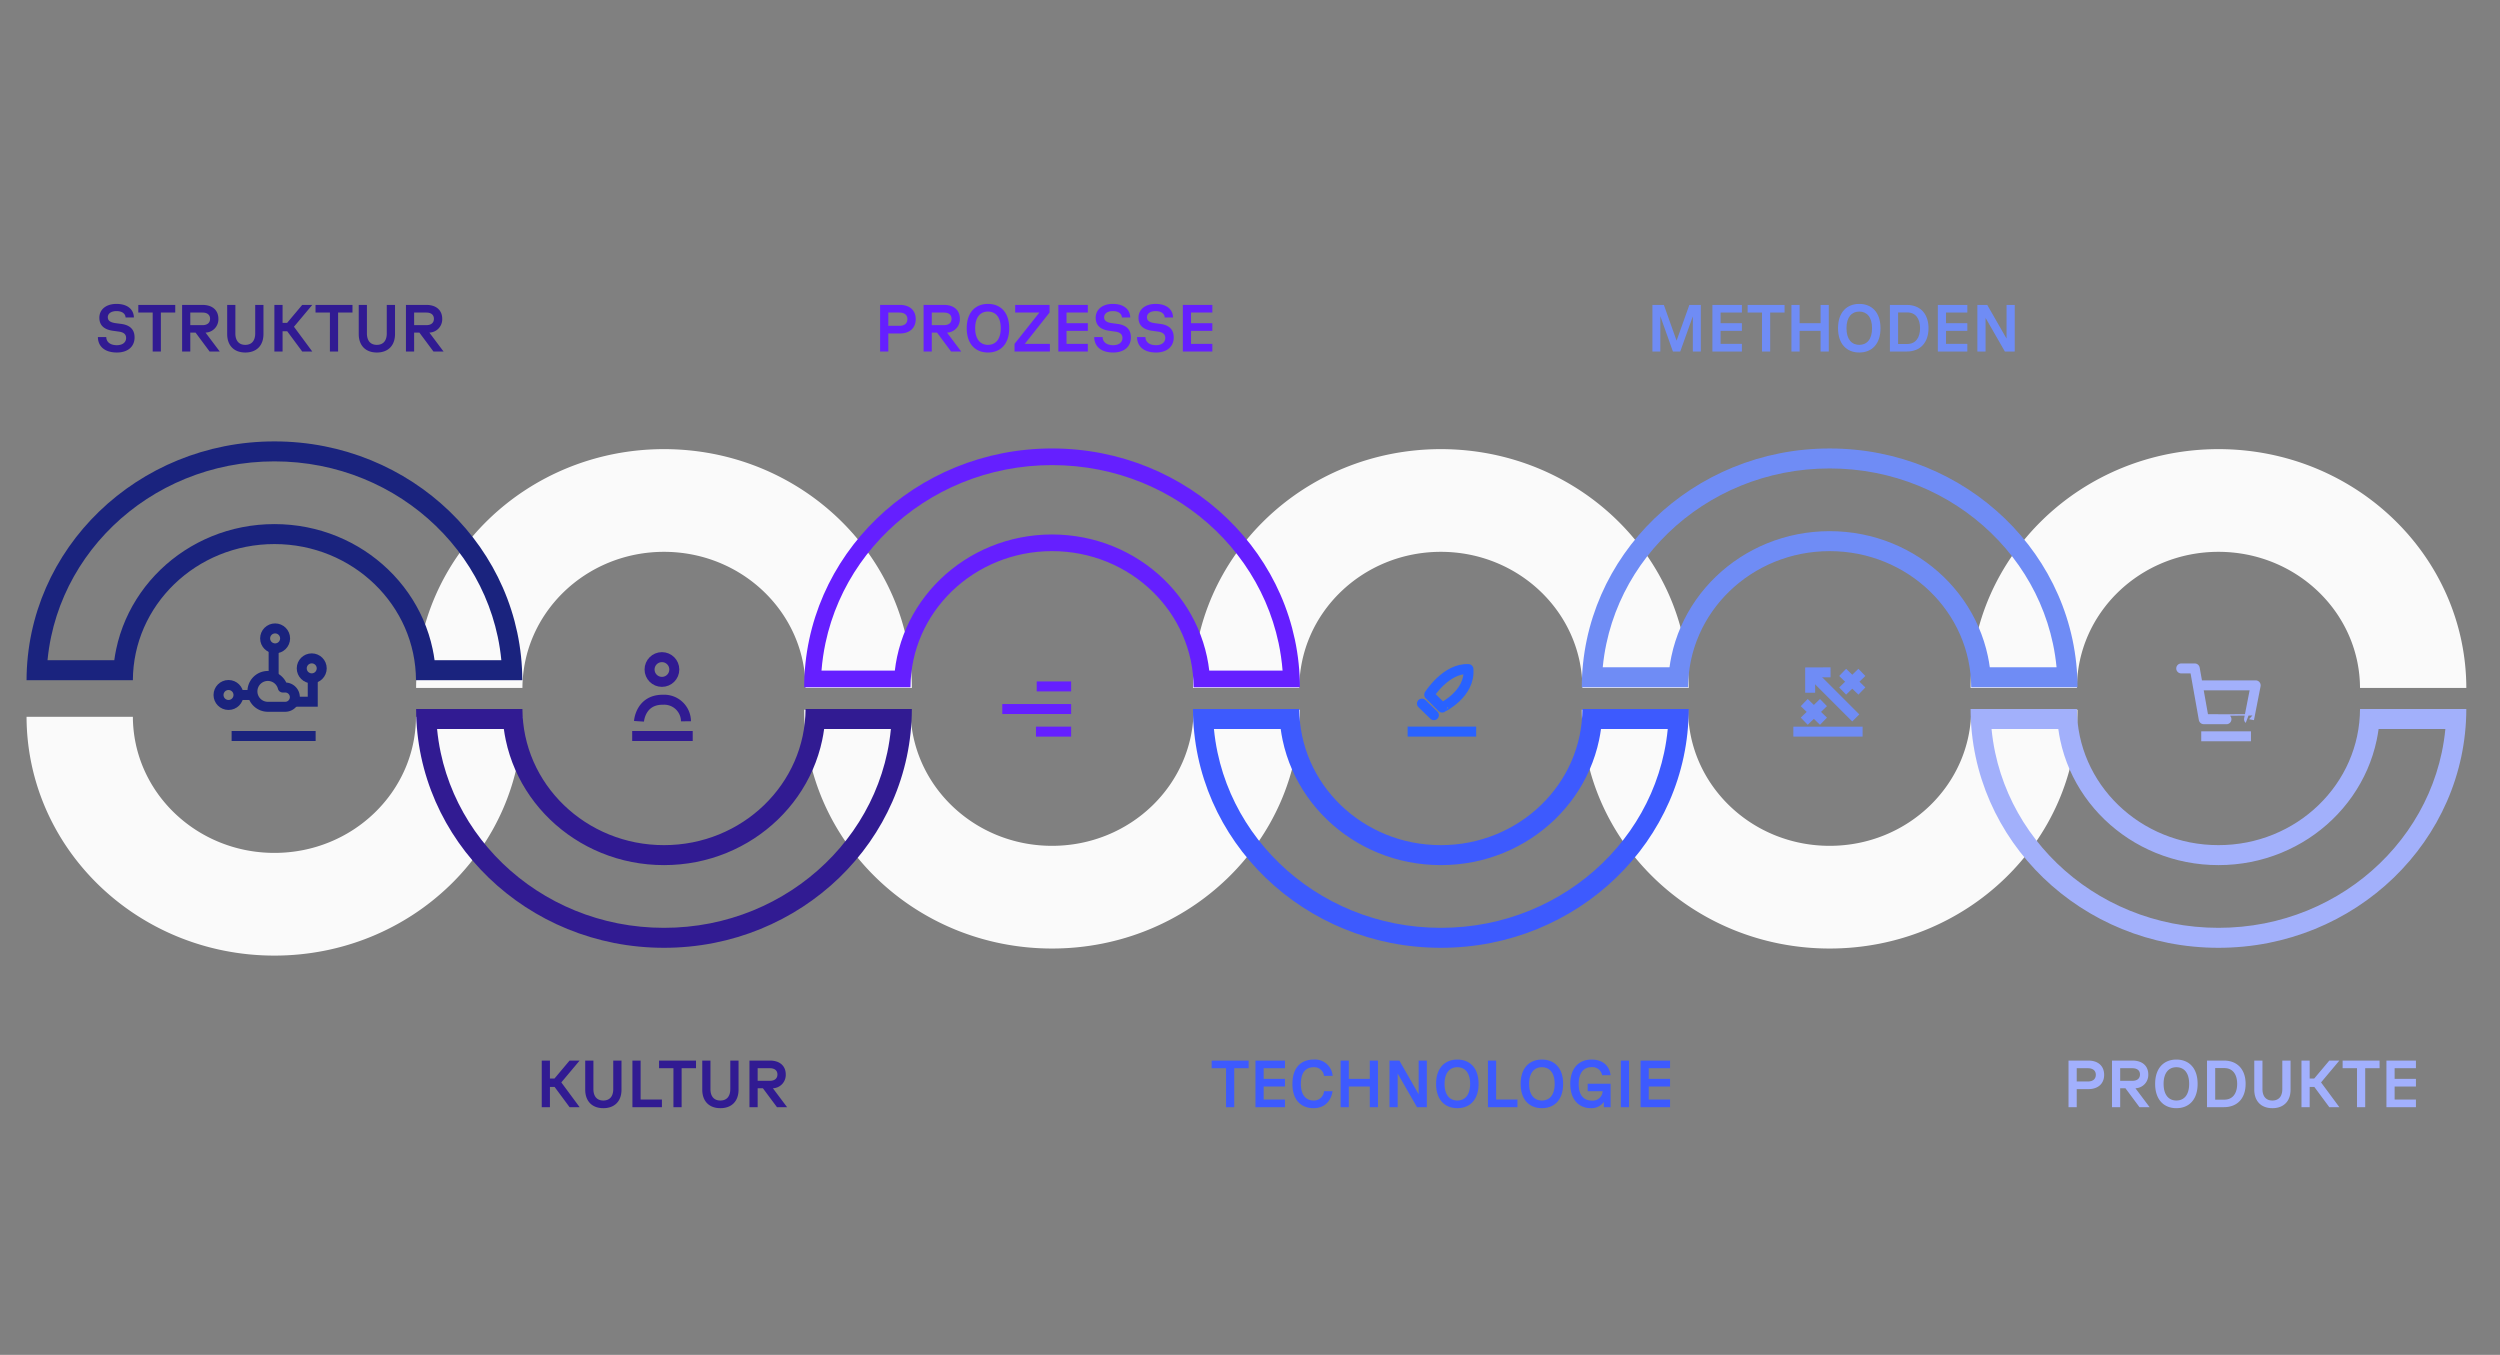 <svg xmlns="http://www.w3.org/2000/svg" xmlns:xlink="http://www.w3.org/1999/xlink" width="751" height="407" viewBox="0 0 751 407">
  <rect x="0" y="0" width="751" height="407" fill="#808080" stroke="none"/>
  <defs>
    <style>
      .cls-1 {
        clip-path: url(#clip-Agile_Transformation);
      }

      .cls-2 {
        fill: #fafafa;
      }

      .cls-10, .cls-11, .cls-12, .cls-13, .cls-14, .cls-15, .cls-16, .cls-17, .cls-18, .cls-19, .cls-27, .cls-3, .cls-9 {
        fill: none;
      }

      .cls-4 {
        fill: #311b92;
      }

      .cls-5 {
        fill: #651fff;
      }

      .cls-6 {
        fill: #6f8cf5;
      }

      .cls-7 {
        fill: #a2b0fd;
      }

      .cls-8 {
        fill: #3d5afe;
      }

      .cls-9 {
        stroke: #311b92;
      }

      .cls-10, .cls-11, .cls-12, .cls-13, .cls-14, .cls-15, .cls-16, .cls-17, .cls-18, .cls-19, .cls-9 {
        stroke-width: 3px;
      }

      .cls-10, .cls-11 {
        stroke: #1a237e;
      }

      .cls-11, .cls-13, .cls-17 {
        stroke-linecap: round;
      }

      .cls-11, .cls-13, .cls-16 {
        stroke-linejoin: round;
      }

      .cls-12, .cls-13 {
        stroke: #a2b0fb;
      }

      .cls-14 {
        stroke: #651fff;
      }

      .cls-15, .cls-16, .cls-17 {
        stroke: #2962ff;
      }

      .cls-16 {
        stroke-miterlimit: 10;
      }

      .cls-18, .cls-19 {
        stroke: #6f8cf5;
      }

      .cls-19 {
        stroke-linecap: square;
      }

      .cls-20, .cls-21, .cls-22, .cls-23, .cls-24, .cls-25, .cls-26 {
        stroke: none;
      }

      .cls-21 {
        fill: #1a237e;
      }

      .cls-22 {
        fill: #651fff;
      }

      .cls-23 {
        fill: #6f8cf5;
      }

      .cls-24 {
        fill: #311b92;
      }

      .cls-25 {
        fill: #3d5afe;
      }

      .cls-26 {
        fill: #a2b0fb;
      }
    </style>
    <clipPath id="clip-Agile_Transformation">
      <rect width="751" height="407"/>
    </clipPath>
  </defs>
  <g id="Agile_Transformation" data-name="Agile Transformation" class="cls-1">
    <g id="Gruppe_901" data-name="Gruppe 901" transform="translate(7.977 134.923)">
      <path id="Vereinigungsmenge_29" data-name="Vereinigungsmenge 29" class="cls-2" d="M148.921,0H116.984a40.008,40.008,0,0,1-.864,8.1,39.841,39.841,0,0,1-2.478,7.708,40.619,40.619,0,0,1-3.921,6.975,41.724,41.724,0,0,1-5.192,6.078,42.559,42.559,0,0,1-6.294,5.014,43,43,0,0,1-7.223,3.786,43.415,43.415,0,0,1-7.982,2.393,44.3,44.3,0,0,1-8.57.834,44.305,44.305,0,0,1-8.57-.834,43.415,43.415,0,0,1-7.982-2.393,43.016,43.016,0,0,1-7.223-3.786,42.543,42.543,0,0,1-6.293-5.014A41.747,41.747,0,0,1,39.2,22.787a40.641,40.641,0,0,1-3.92-6.975A39.841,39.841,0,0,1,32.8,8.1,40.01,40.01,0,0,1,31.938,0H0A70.048,70.048,0,0,0,1.513,14.319a69.763,69.763,0,0,0,4.339,13.5,71.163,71.163,0,0,0,6.865,12.215,73.044,73.044,0,0,0,9.092,10.642,74.494,74.494,0,0,0,11.02,8.781,75.34,75.34,0,0,0,12.648,6.63,76.023,76.023,0,0,0,13.977,4.19,77.587,77.587,0,0,0,15.007,1.461,77.584,77.584,0,0,0,15.006-1.461,76.024,76.024,0,0,0,13.977-4.19,75.341,75.341,0,0,0,12.648-6.63,74.507,74.507,0,0,0,11.02-8.781,73.031,73.031,0,0,0,9.092-10.642,71.187,71.187,0,0,0,6.865-12.215,69.761,69.761,0,0,0,4.339-13.5A70.047,70.047,0,0,0,148.921,0Z" transform="translate(0 80.4)"/>
      <path id="Vereinigungsmenge_30" data-name="Vereinigungsmenge 30" class="cls-2" d="M148.921,0H116.984a40.008,40.008,0,0,1-.864,8.1,39.841,39.841,0,0,1-2.478,7.708,40.619,40.619,0,0,1-3.921,6.975,41.724,41.724,0,0,1-5.192,6.078,42.559,42.559,0,0,1-6.294,5.014,43,43,0,0,1-7.223,3.786,43.415,43.415,0,0,1-7.982,2.393,44.3,44.3,0,0,1-8.57.834,44.305,44.305,0,0,1-8.57-.834,43.415,43.415,0,0,1-7.982-2.393,43.016,43.016,0,0,1-7.223-3.786,42.543,42.543,0,0,1-6.293-5.014A41.747,41.747,0,0,1,39.2,22.787a40.641,40.641,0,0,1-3.92-6.975A39.841,39.841,0,0,1,32.8,8.1,40.01,40.01,0,0,1,31.938,0H0A70.048,70.048,0,0,0,1.513,14.319a69.763,69.763,0,0,0,4.339,13.5,71.163,71.163,0,0,0,6.865,12.215,73.044,73.044,0,0,0,9.092,10.642,74.494,74.494,0,0,0,11.02,8.781,75.34,75.34,0,0,0,12.648,6.63,76.023,76.023,0,0,0,13.977,4.19,77.587,77.587,0,0,0,15.007,1.461,77.584,77.584,0,0,0,15.006-1.461,76.024,76.024,0,0,0,13.977-4.19,75.341,75.341,0,0,0,12.648-6.63,74.507,74.507,0,0,0,11.02-8.781,73.031,73.031,0,0,0,9.092-10.642,71.187,71.187,0,0,0,6.865-12.215,69.761,69.761,0,0,0,4.339-13.5A70.047,70.047,0,0,0,148.921,0Z" transform="translate(233.596 78.276)"/>
      <path id="Vereinigungsmenge_33" data-name="Vereinigungsmenge 33" class="cls-2" d="M148.921,0H116.984a40.008,40.008,0,0,1-.864,8.1,39.841,39.841,0,0,1-2.478,7.708,40.619,40.619,0,0,1-3.921,6.975,41.724,41.724,0,0,1-5.192,6.078,42.559,42.559,0,0,1-6.294,5.014,43,43,0,0,1-7.223,3.786,43.415,43.415,0,0,1-7.982,2.393,44.3,44.3,0,0,1-8.57.834,44.305,44.305,0,0,1-8.57-.834,43.415,43.415,0,0,1-7.982-2.393,43.016,43.016,0,0,1-7.223-3.786,42.543,42.543,0,0,1-6.293-5.014A41.747,41.747,0,0,1,39.2,22.787a40.641,40.641,0,0,1-3.92-6.975A39.841,39.841,0,0,1,32.8,8.1,40.01,40.01,0,0,1,31.938,0H0A70.048,70.048,0,0,0,1.513,14.319a69.763,69.763,0,0,0,4.339,13.5,71.163,71.163,0,0,0,6.865,12.215,73.044,73.044,0,0,0,9.092,10.642,74.494,74.494,0,0,0,11.02,8.781,75.34,75.34,0,0,0,12.648,6.63,76.023,76.023,0,0,0,13.977,4.19,77.587,77.587,0,0,0,15.007,1.461,77.584,77.584,0,0,0,15.006-1.461,76.024,76.024,0,0,0,13.977-4.19,75.341,75.341,0,0,0,12.648-6.63,74.507,74.507,0,0,0,11.02-8.781,73.031,73.031,0,0,0,9.092-10.642,71.187,71.187,0,0,0,6.865-12.215,69.761,69.761,0,0,0,4.339-13.5A70.047,70.047,0,0,0,148.921,0Z" transform="translate(467.19 78.276)"/>
      <path id="Vereinigungsmenge_31" data-name="Vereinigungsmenge 31" class="cls-2" d="M148.921,0H116.984a40.008,40.008,0,0,1-.864,8.1,39.841,39.841,0,0,1-2.478,7.708,40.619,40.619,0,0,1-3.921,6.975,41.724,41.724,0,0,1-5.192,6.078,42.559,42.559,0,0,1-6.294,5.014,43,43,0,0,1-7.223,3.786,43.415,43.415,0,0,1-7.982,2.393,44.3,44.3,0,0,1-8.57.834,44.305,44.305,0,0,1-8.57-.834,43.415,43.415,0,0,1-7.982-2.393,43.016,43.016,0,0,1-7.223-3.786,42.543,42.543,0,0,1-6.293-5.014A41.747,41.747,0,0,1,39.2,22.787a40.641,40.641,0,0,1-3.92-6.975A39.841,39.841,0,0,1,32.8,8.1,40.01,40.01,0,0,1,31.938,0H0A70.048,70.048,0,0,0,1.513,14.319a69.763,69.763,0,0,0,4.339,13.5,71.163,71.163,0,0,0,6.865,12.215,73.043,73.043,0,0,0,9.092,10.642,74.494,74.494,0,0,0,11.02,8.781,75.34,75.34,0,0,0,12.648,6.63,76.022,76.022,0,0,0,13.977,4.19,77.587,77.587,0,0,0,15.007,1.461,77.584,77.584,0,0,0,15.006-1.461,76.024,76.024,0,0,0,13.977-4.19,75.341,75.341,0,0,0,12.648-6.63,74.508,74.508,0,0,0,11.02-8.781,73.031,73.031,0,0,0,9.092-10.642,71.187,71.187,0,0,0,6.865-12.215,69.761,69.761,0,0,0,4.339-13.5A70.047,70.047,0,0,0,148.921,0Z" transform="translate(265.945 71.735) rotate(180)"/>
      <path id="Vereinigungsmenge_32" data-name="Vereinigungsmenge 32" class="cls-2" d="M148.921,0H116.984a40.008,40.008,0,0,1-.864,8.1,39.841,39.841,0,0,1-2.478,7.708,40.619,40.619,0,0,1-3.921,6.975,41.724,41.724,0,0,1-5.192,6.078,42.559,42.559,0,0,1-6.294,5.014,43,43,0,0,1-7.223,3.786,43.415,43.415,0,0,1-7.982,2.393,44.3,44.3,0,0,1-8.57.834,44.305,44.305,0,0,1-8.57-.834,43.415,43.415,0,0,1-7.982-2.393,43.016,43.016,0,0,1-7.223-3.786,42.543,42.543,0,0,1-6.293-5.014A41.747,41.747,0,0,1,39.2,22.787a40.641,40.641,0,0,1-3.92-6.975A39.841,39.841,0,0,1,32.8,8.1,40.01,40.01,0,0,1,31.938,0H0A70.048,70.048,0,0,0,1.513,14.319a69.763,69.763,0,0,0,4.339,13.5,71.163,71.163,0,0,0,6.865,12.215,73.043,73.043,0,0,0,9.092,10.642,74.494,74.494,0,0,0,11.02,8.781,75.34,75.34,0,0,0,12.648,6.63,76.022,76.022,0,0,0,13.977,4.19,77.587,77.587,0,0,0,15.007,1.461,77.584,77.584,0,0,0,15.006-1.461,76.024,76.024,0,0,0,13.977-4.19,75.341,75.341,0,0,0,12.648-6.63,74.508,74.508,0,0,0,11.02-8.781,73.031,73.031,0,0,0,9.092-10.642,71.187,71.187,0,0,0,6.865-12.215,69.761,69.761,0,0,0,4.339-13.5A70.047,70.047,0,0,0,148.921,0Z" transform="translate(499.314 71.735) rotate(180)"/>
      <path id="Vereinigungsmenge_34" data-name="Vereinigungsmenge 34" class="cls-2" d="M148.921,0H116.984a40.008,40.008,0,0,1-.864,8.1,39.841,39.841,0,0,1-2.478,7.708,40.619,40.619,0,0,1-3.921,6.975,41.724,41.724,0,0,1-5.192,6.078,42.559,42.559,0,0,1-6.294,5.014,43,43,0,0,1-7.223,3.786,43.415,43.415,0,0,1-7.982,2.393,44.3,44.3,0,0,1-8.57.834,44.305,44.305,0,0,1-8.57-.834,43.415,43.415,0,0,1-7.982-2.393,43.016,43.016,0,0,1-7.223-3.786,42.543,42.543,0,0,1-6.293-5.014A41.747,41.747,0,0,1,39.2,22.787a40.641,40.641,0,0,1-3.92-6.975A39.841,39.841,0,0,1,32.8,8.1,40.01,40.01,0,0,1,31.938,0H0A70.048,70.048,0,0,0,1.513,14.319a69.763,69.763,0,0,0,4.339,13.5,71.163,71.163,0,0,0,6.865,12.215,73.043,73.043,0,0,0,9.092,10.642,74.494,74.494,0,0,0,11.02,8.781,75.34,75.34,0,0,0,12.648,6.63,76.022,76.022,0,0,0,13.977,4.19,77.587,77.587,0,0,0,15.007,1.461,77.584,77.584,0,0,0,15.006-1.461,76.024,76.024,0,0,0,13.977-4.19,75.341,75.341,0,0,0,12.648-6.63,74.508,74.508,0,0,0,11.02-8.781,73.031,73.031,0,0,0,9.092-10.642,71.187,71.187,0,0,0,6.865-12.215,69.761,69.761,0,0,0,4.339-13.5A70.047,70.047,0,0,0,148.921,0Z" transform="translate(732.908 71.735) rotate(180)"/>
    </g>
    <g id="Vereinigungsmenge_23" data-name="Vereinigungsmenge 23" class="cls-3" transform="translate(7.977 132.591)">
      <path class="cls-20" d="M148.922,71.735H116.984a39.725,39.725,0,0,0-3.341-15.811,40.619,40.619,0,0,0-3.921-6.975,41.724,41.724,0,0,0-5.192-6.078,42.558,42.558,0,0,0-6.294-5.014,43.1,43.1,0,0,0-15.205-6.179,44.432,44.432,0,0,0-17.14,0,43.105,43.105,0,0,0-15.205,6.179,42.543,42.543,0,0,0-6.293,5.014A41.747,41.747,0,0,0,39.2,48.948a40.641,40.641,0,0,0-3.92,6.975,39.724,39.724,0,0,0-3.341,15.811H0A69.564,69.564,0,0,1,5.852,43.918,71.163,71.163,0,0,1,12.717,31.7a73.043,73.043,0,0,1,9.092-10.642,74.494,74.494,0,0,1,11.02-8.781A75.479,75.479,0,0,1,59.455,1.461a77.8,77.8,0,0,1,30.013,0,75.479,75.479,0,0,1,26.625,10.82,74.508,74.508,0,0,1,11.02,8.781A73.031,73.031,0,0,1,136.205,31.7a71.188,71.188,0,0,1,6.865,12.215,69.566,69.566,0,0,1,5.851,27.817Z"/>
      <path class="cls-21" d="M 6.297 65.735 L 26.353 65.735 C 26.504 64.611 26.698 63.494 26.932 62.388 C 27.575 59.352 28.535 56.368 29.783 53.517 C 31.008 50.721 32.522 48.027 34.284 45.509 C 36.025 43.019 38.024 40.68 40.224 38.554 C 42.421 36.433 44.838 34.507 47.407 32.831 C 49.998 31.141 52.768 29.689 55.64 28.515 C 58.562 27.322 61.62 26.405 64.728 25.791 C 71.095 24.532 77.827 24.532 84.194 25.791 C 87.302 26.405 90.359 27.321 93.282 28.515 C 96.154 29.689 98.925 31.141 101.514 32.831 C 104.083 34.507 106.5 36.432 108.698 38.555 C 110.899 40.68 112.897 43.02 114.638 45.508 C 116.4 48.026 117.914 50.72 119.139 53.516 C 120.387 56.367 121.347 59.352 121.99 62.388 C 122.224 63.494 122.418 64.611 122.569 65.735 L 142.625 65.735 C 142.395 63.352 142.032 60.987 141.539 58.66 C 140.646 54.442 139.312 50.292 137.575 46.326 C 135.866 42.424 133.751 38.662 131.289 35.143 C 128.845 31.65 126.038 28.364 122.945 25.377 C 119.849 22.387 116.44 19.671 112.814 17.306 C 109.153 14.917 105.237 12.864 101.176 11.205 C 97.038 9.515 92.707 8.217 88.305 7.347 C 79.257 5.559 69.665 5.559 60.618 7.347 C 56.215 8.217 51.884 9.515 47.747 11.205 C 43.685 12.865 39.769 14.917 36.108 17.306 C 32.483 19.671 29.074 22.387 25.977 25.378 C 22.885 28.364 20.077 31.65 17.633 35.143 C 15.17 38.664 13.056 42.426 11.348 46.326 C 9.61 50.292 8.276 54.442 7.383 58.66 C 6.889 60.988 6.527 63.352 6.297 65.735 M 0 71.735 C 0.012 66.914 0.521 62.096 1.513 57.417 C 2.491 52.8 3.951 48.258 5.852 43.918 C 7.718 39.657 10.028 35.548 12.717 31.704 C 15.381 27.896 18.44 24.315 21.809 21.062 C 25.179 17.807 28.887 14.853 32.829 12.281 C 36.809 9.684 41.064 7.454 45.478 5.651 C 49.972 3.815 54.674 2.406 59.455 1.461 C 69.266 -0.478 79.656 -0.478 89.468 1.461 C 94.248 2.405 98.951 3.815 103.445 5.651 C 107.858 7.454 112.113 9.684 116.093 12.281 C 120.036 14.854 123.744 17.808 127.113 21.061 C 130.482 24.315 133.542 27.896 136.205 31.704 C 138.893 35.546 141.203 39.656 143.07 43.918 C 144.971 48.258 146.431 52.799 147.409 57.416 C 148.401 62.097 148.91 66.914 148.922 71.735 L 148.921 71.735 L 116.984 71.735 C 116.972 69.007 116.682 66.281 116.12 63.632 C 115.562 60.995 114.728 58.401 113.643 55.923 C 112.577 53.489 111.257 51.142 109.722 48.948 C 108.201 46.774 106.454 44.729 104.53 42.87 C 102.605 41.012 100.487 39.325 98.236 37.856 C 95.964 36.373 93.534 35.099 91.013 34.07 C 88.447 33.021 85.761 32.216 83.031 31.677 C 77.428 30.57 71.493 30.57 65.891 31.677 C 63.161 32.216 60.475 33.022 57.909 34.07 C 55.389 35.099 52.958 36.373 50.686 37.856 C 48.434 39.325 46.316 41.012 44.392 42.87 C 42.468 44.729 40.721 46.774 39.2 48.948 C 37.664 51.143 36.345 53.49 35.279 55.924 C 34.194 58.401 33.36 60.995 32.801 63.632 C 32.24 66.281 31.95 69.007 31.938 71.735 L 0 71.735 Z"/>
    </g>
    <g id="Vereinigungsmenge_25" data-name="Vereinigungsmenge 25" class="cls-3" transform="translate(241.572 134.715)">
      <path class="cls-20" d="M148.922,71.735H116.984a39.725,39.725,0,0,0-3.341-15.811,40.619,40.619,0,0,0-3.921-6.975,41.724,41.724,0,0,0-5.192-6.078,42.558,42.558,0,0,0-6.294-5.014,43.1,43.1,0,0,0-15.205-6.179,44.432,44.432,0,0,0-17.14,0,43.105,43.105,0,0,0-15.205,6.179,42.543,42.543,0,0,0-6.293,5.014A41.747,41.747,0,0,0,39.2,48.948a40.641,40.641,0,0,0-3.92,6.975,39.724,39.724,0,0,0-3.341,15.811H0A69.564,69.564,0,0,1,5.852,43.918,71.163,71.163,0,0,1,12.717,31.7a73.043,73.043,0,0,1,9.092-10.642,74.494,74.494,0,0,1,11.02-8.781A75.479,75.479,0,0,1,59.455,1.461a77.8,77.8,0,0,1,30.013,0,75.479,75.479,0,0,1,26.625,10.82,74.508,74.508,0,0,1,11.02,8.781A73.031,73.031,0,0,1,136.205,31.7a71.188,71.188,0,0,1,6.865,12.215,69.566,69.566,0,0,1,5.851,27.817Z"/>
      <path class="cls-22" d="M 5.205 66.735 L 27.235 66.735 C 27.396 65.343 27.621 63.96 27.91 62.595 C 28.539 59.626 29.478 56.707 30.699 53.918 C 31.897 51.183 33.379 48.546 35.103 46.082 C 36.808 43.645 38.765 41.355 40.919 39.274 C 43.07 37.196 45.437 35.31 47.953 33.669 C 50.491 32.013 53.205 30.59 56.018 29.441 C 58.881 28.272 61.877 27.374 64.922 26.772 C 68.042 26.155 71.251 25.843 74.461 25.843 C 77.671 25.843 80.88 26.155 84 26.772 C 87.045 27.373 90.041 28.271 92.904 29.441 C 95.718 30.59 98.431 32.013 100.968 33.668 C 103.484 35.31 105.851 37.195 108.003 39.274 C 110.158 41.355 112.115 43.646 113.818 46.081 C 115.543 48.545 117.024 51.182 118.223 53.917 C 119.444 56.706 120.383 59.626 121.012 62.596 C 121.301 63.96 121.526 65.342 121.687 66.735 L 143.716 66.735 C 143.495 63.944 143.094 61.173 142.518 58.452 C 141.61 54.168 140.255 49.953 138.491 45.924 C 136.755 41.963 134.608 38.143 132.108 34.57 C 129.628 31.024 126.779 27.689 123.64 24.658 C 120.498 21.624 117.039 18.868 113.361 16.468 C 109.646 14.045 105.674 11.963 101.554 10.28 C 97.357 8.565 92.964 7.248 88.499 6.366 C 83.911 5.46 79.188 5 74.461 5 C 69.734 5 65.011 5.46 60.424 6.366 C 55.958 7.249 51.566 8.565 47.368 10.28 C 43.248 11.963 39.276 14.045 35.561 16.468 C 31.883 18.868 28.425 21.624 25.283 24.658 C 22.144 27.689 19.295 31.024 16.814 34.57 C 14.313 38.144 12.166 41.965 10.432 45.924 C 8.667 49.953 7.312 54.168 6.404 58.453 C 5.828 61.174 5.427 63.944 5.205 66.735 M 0 71.735 C 0.012 66.914 0.521 62.096 1.513 57.417 C 2.491 52.8 3.951 48.258 5.852 43.919 C 7.718 39.657 10.028 35.548 12.717 31.704 C 15.381 27.896 18.44 24.315 21.809 21.062 C 25.179 17.807 28.887 14.853 32.829 12.281 C 36.809 9.684 41.064 7.454 45.478 5.651 C 49.972 3.815 54.674 2.406 59.455 1.461 C 64.36 0.492 69.409 2.608671638881788e-05 74.461 2.277192606925382e-06 C 79.513 -2.153233072021976e-05 84.562 0.492 89.468 1.461 C 94.248 2.405 98.951 3.815 103.445 5.651 C 107.858 7.454 112.113 9.684 116.093 12.281 C 120.036 14.854 123.744 17.808 127.113 21.061 C 130.482 24.315 133.542 27.896 136.205 31.704 C 138.893 35.546 141.203 39.656 143.07 43.918 C 144.971 48.258 146.431 52.799 147.409 57.416 C 148.401 62.097 148.91 66.914 148.922 71.735 L 148.921 71.735 L 116.984 71.735 C 116.972 69.007 116.682 66.281 116.12 63.632 C 115.562 60.995 114.728 58.401 113.643 55.923 C 112.577 53.489 111.257 51.142 109.722 48.948 C 108.201 46.774 106.454 44.729 104.53 42.87 C 102.605 41.012 100.487 39.325 98.236 37.856 C 95.964 36.373 93.534 35.099 91.013 34.07 C 88.447 33.022 85.761 32.216 83.031 31.677 C 80.23 31.123 77.346 30.843 74.461 30.843 C 71.576 30.843 68.692 31.123 65.891 31.677 C 63.161 32.217 60.475 33.022 57.909 34.07 C 55.389 35.099 52.958 36.373 50.686 37.856 C 48.434 39.325 46.316 41.012 44.392 42.87 C 42.468 44.729 40.721 46.774 39.2 48.948 C 37.664 51.143 36.345 53.49 35.279 55.924 C 34.194 58.401 33.36 60.995 32.801 63.632 C 32.24 66.281 31.95 69.007 31.938 71.735 L 0 71.735 Z"/>
    </g>
    <g id="Vereinigungsmenge_27" data-name="Vereinigungsmenge 27" class="cls-3" transform="translate(475.166 134.715)">
      <path class="cls-20" d="M148.922,71.735H116.984a39.725,39.725,0,0,0-3.341-15.811,40.619,40.619,0,0,0-3.921-6.975,41.724,41.724,0,0,0-5.192-6.078,42.558,42.558,0,0,0-6.294-5.014,43.1,43.1,0,0,0-15.205-6.179,44.432,44.432,0,0,0-17.14,0,43.105,43.105,0,0,0-15.205,6.179,42.543,42.543,0,0,0-6.293,5.014A41.747,41.747,0,0,0,39.2,48.948a40.641,40.641,0,0,0-3.92,6.975,39.724,39.724,0,0,0-3.341,15.811H0A69.564,69.564,0,0,1,5.852,43.918,71.163,71.163,0,0,1,12.717,31.7a73.043,73.043,0,0,1,9.092-10.642,74.494,74.494,0,0,1,11.02-8.781A75.479,75.479,0,0,1,59.455,1.461a77.8,77.8,0,0,1,30.013,0,75.479,75.479,0,0,1,26.625,10.82,74.508,74.508,0,0,1,11.02,8.781A73.031,73.031,0,0,1,136.205,31.7a71.188,71.188,0,0,1,6.865,12.215,69.566,69.566,0,0,1,5.851,27.817Z"/>
      <path class="cls-23" d="M 6.297 65.735 L 26.353 65.735 C 26.504 64.611 26.698 63.494 26.932 62.388 C 27.575 59.352 28.535 56.368 29.783 53.517 C 31.008 50.721 32.522 48.027 34.284 45.509 C 36.025 43.019 38.024 40.68 40.224 38.554 C 42.421 36.433 44.838 34.507 47.407 32.831 C 49.998 31.141 52.768 29.689 55.64 28.515 C 58.562 27.322 61.62 26.405 64.728 25.791 C 71.095 24.532 77.827 24.532 84.194 25.791 C 87.302 26.405 90.359 27.321 93.282 28.515 C 96.154 29.689 98.925 31.141 101.514 32.831 C 104.083 34.507 106.5 36.432 108.698 38.555 C 110.899 40.68 112.897 43.02 114.638 45.508 C 116.4 48.026 117.914 50.72 119.139 53.516 C 120.387 56.367 121.347 59.352 121.99 62.388 C 122.224 63.494 122.418 64.611 122.569 65.735 L 142.625 65.735 C 142.395 63.352 142.032 60.987 141.539 58.66 C 140.646 54.442 139.312 50.292 137.575 46.326 C 135.866 42.424 133.751 38.662 131.289 35.143 C 128.845 31.65 126.038 28.364 122.945 25.377 C 119.849 22.387 116.44 19.671 112.814 17.306 C 109.153 14.917 105.237 12.864 101.176 11.205 C 97.038 9.515 92.707 8.217 88.305 7.347 C 79.257 5.559 69.665 5.559 60.618 7.347 C 56.215 8.217 51.884 9.515 47.747 11.205 C 43.685 12.865 39.769 14.917 36.108 17.306 C 32.483 19.671 29.074 22.387 25.977 25.378 C 22.885 28.364 20.077 31.65 17.633 35.143 C 15.17 38.664 13.056 42.426 11.348 46.326 C 9.61 50.292 8.276 54.442 7.383 58.66 C 6.889 60.988 6.527 63.352 6.297 65.735 M 0 71.735 C 0.012 66.914 0.521 62.096 1.513 57.417 C 2.491 52.8 3.951 48.258 5.852 43.918 C 7.718 39.657 10.028 35.548 12.717 31.704 C 15.381 27.896 18.44 24.315 21.809 21.062 C 25.179 17.807 28.887 14.853 32.829 12.281 C 36.809 9.684 41.064 7.454 45.478 5.651 C 49.972 3.815 54.674 2.406 59.455 1.461 C 69.266 -0.478 79.656 -0.478 89.468 1.461 C 94.248 2.405 98.951 3.815 103.445 5.651 C 107.858 7.454 112.113 9.684 116.093 12.281 C 120.036 14.854 123.744 17.808 127.113 21.061 C 130.482 24.315 133.542 27.896 136.205 31.704 C 138.893 35.546 141.203 39.656 143.07 43.918 C 144.971 48.258 146.431 52.799 147.409 57.416 C 148.401 62.097 148.91 66.914 148.922 71.735 L 148.921 71.735 L 116.984 71.735 C 116.972 69.007 116.682 66.281 116.12 63.632 C 115.562 60.995 114.728 58.401 113.643 55.923 C 112.577 53.489 111.257 51.142 109.722 48.948 C 108.201 46.774 106.454 44.729 104.53 42.87 C 102.605 41.012 100.487 39.325 98.236 37.856 C 95.964 36.373 93.534 35.099 91.013 34.07 C 88.447 33.021 85.761 32.216 83.031 31.677 C 77.428 30.57 71.493 30.57 65.891 31.677 C 63.161 32.216 60.475 33.022 57.909 34.07 C 55.389 35.099 52.958 36.373 50.686 37.856 C 48.434 39.325 46.316 41.012 44.392 42.87 C 42.468 44.729 40.721 46.774 39.2 48.948 C 37.664 51.143 36.345 53.49 35.279 55.924 C 34.194 58.401 33.36 60.995 32.801 63.632 C 32.24 66.281 31.95 69.007 31.938 71.735 L 0 71.735 Z"/>
    </g>
    <g id="Vereinigungsmenge_24" data-name="Vereinigungsmenge 24" class="cls-3" transform="translate(273.922 284.726) rotate(-180)">
      <path class="cls-20" d="M148.922,71.735H116.984a39.725,39.725,0,0,0-3.341-15.811,40.619,40.619,0,0,0-3.921-6.975,41.724,41.724,0,0,0-5.192-6.078,42.558,42.558,0,0,0-6.294-5.014,43.1,43.1,0,0,0-15.205-6.179,44.432,44.432,0,0,0-17.14,0,43.105,43.105,0,0,0-15.205,6.179,42.543,42.543,0,0,0-6.293,5.014A41.747,41.747,0,0,0,39.2,48.948a40.641,40.641,0,0,0-3.92,6.975,39.724,39.724,0,0,0-3.341,15.811H0A69.564,69.564,0,0,1,5.852,43.919,71.163,71.163,0,0,1,12.717,31.7a73.043,73.043,0,0,1,9.092-10.642,74.494,74.494,0,0,1,11.02-8.781A75.479,75.479,0,0,1,59.455,1.461a77.8,77.8,0,0,1,30.013,0,75.479,75.479,0,0,1,26.625,10.82,74.508,74.508,0,0,1,11.02,8.781A73.03,73.03,0,0,1,136.205,31.7a71.188,71.188,0,0,1,6.865,12.215,69.566,69.566,0,0,1,5.851,27.817Z"/>
      <path class="cls-24" d="M 6.297 65.735 L 26.353 65.735 C 26.504 64.611 26.698 63.494 26.932 62.388 C 27.575 59.352 28.535 56.368 29.783 53.517 C 31.008 50.721 32.522 48.027 34.284 45.509 C 36.025 43.02 38.024 40.68 40.224 38.554 C 42.421 36.433 44.838 34.507 47.407 32.831 C 49.998 31.141 52.768 29.689 55.64 28.515 C 58.562 27.322 61.62 26.405 64.728 25.791 C 71.095 24.533 77.827 24.532 84.194 25.791 C 87.302 26.405 90.359 27.321 93.282 28.515 C 96.154 29.689 98.925 31.141 101.514 32.831 C 104.083 34.507 106.5 36.432 108.698 38.555 C 110.899 40.68 112.897 43.02 114.638 45.508 C 116.4 48.026 117.914 50.72 119.139 53.516 C 120.387 56.368 121.347 59.352 121.99 62.388 C 122.224 63.494 122.418 64.611 122.569 65.735 L 142.625 65.735 C 142.395 63.352 142.032 60.987 141.539 58.66 C 140.646 54.442 139.312 50.292 137.575 46.326 C 135.866 42.425 133.751 38.662 131.289 35.143 C 128.845 31.65 126.038 28.364 122.945 25.377 C 119.849 22.387 116.44 19.671 112.814 17.306 C 109.153 14.917 105.237 12.864 101.176 11.205 C 97.038 9.515 92.707 8.217 88.305 7.347 C 79.257 5.559 69.665 5.559 60.618 7.347 C 56.215 8.217 51.884 9.515 47.747 11.205 C 43.685 12.865 39.769 14.917 36.108 17.306 C 32.482 19.671 29.074 22.387 25.977 25.378 C 22.885 28.364 20.077 31.65 17.633 35.143 C 15.17 38.664 13.056 42.426 11.348 46.326 C 9.61 50.292 8.276 54.442 7.383 58.66 C 6.889 60.988 6.527 63.352 6.297 65.735 M 0 71.735 C 0.012 66.914 0.521 62.097 1.513 57.417 C 2.491 52.8 3.951 48.258 5.852 43.919 C 7.718 39.657 10.028 35.548 12.717 31.704 C 15.381 27.896 18.44 24.315 21.809 21.062 C 25.179 17.807 28.887 14.853 32.829 12.281 C 36.809 9.684 41.064 7.454 45.478 5.651 C 49.972 3.815 54.674 2.406 59.455 1.461 C 69.266 -0.478 79.656 -0.478 89.468 1.461 C 94.248 2.405 98.951 3.815 103.445 5.651 C 107.858 7.454 112.113 9.684 116.093 12.281 C 120.036 14.854 123.744 17.808 127.113 21.061 C 130.482 24.315 133.542 27.896 136.205 31.704 C 138.893 35.546 141.203 39.656 143.07 43.918 C 144.971 48.258 146.431 52.799 147.409 57.416 C 148.401 62.097 148.91 66.914 148.922 71.735 L 148.921 71.735 L 116.984 71.735 C 116.972 69.007 116.682 66.281 116.12 63.632 C 115.562 60.995 114.728 58.401 113.643 55.924 C 112.577 53.489 111.257 51.142 109.722 48.948 C 108.201 46.774 106.454 44.729 104.53 42.87 C 102.605 41.012 100.487 39.325 98.236 37.856 C 95.964 36.373 93.534 35.099 91.013 34.07 C 88.447 33.022 85.761 32.216 83.031 31.677 C 77.428 30.57 71.493 30.57 65.891 31.677 C 63.161 32.217 60.475 33.022 57.909 34.07 C 55.389 35.099 52.958 36.373 50.686 37.856 C 48.434 39.325 46.316 41.012 44.392 42.87 C 42.468 44.729 40.721 46.774 39.2 48.948 C 37.664 51.143 36.345 53.49 35.279 55.924 C 34.194 58.402 33.36 60.995 32.801 63.632 C 32.24 66.281 31.95 69.007 31.938 71.735 L 0 71.735 Z"/>
    </g>
    <g id="Vereinigungsmenge_26" data-name="Vereinigungsmenge 26" class="cls-3" transform="translate(507.291 284.726) rotate(-180)">
      <path class="cls-20" d="M148.922,71.735H116.984a39.725,39.725,0,0,0-3.341-15.811,40.619,40.619,0,0,0-3.921-6.975,41.724,41.724,0,0,0-5.192-6.078,42.558,42.558,0,0,0-6.294-5.014,43.1,43.1,0,0,0-15.205-6.179,44.432,44.432,0,0,0-17.14,0,43.105,43.105,0,0,0-15.205,6.179,42.543,42.543,0,0,0-6.293,5.014A41.747,41.747,0,0,0,39.2,48.948a40.641,40.641,0,0,0-3.92,6.975,39.724,39.724,0,0,0-3.341,15.811H0A69.564,69.564,0,0,1,5.852,43.919,71.163,71.163,0,0,1,12.717,31.7a73.043,73.043,0,0,1,9.092-10.642,74.494,74.494,0,0,1,11.02-8.781A75.479,75.479,0,0,1,59.455,1.461a77.8,77.8,0,0,1,30.013,0,75.479,75.479,0,0,1,26.625,10.82,74.508,74.508,0,0,1,11.02,8.781A73.03,73.03,0,0,1,136.205,31.7a71.188,71.188,0,0,1,6.865,12.215,69.566,69.566,0,0,1,5.851,27.817Z"/>
      <path class="cls-25" d="M 6.297 65.735 L 26.353 65.735 C 26.504 64.611 26.698 63.494 26.932 62.388 C 27.575 59.352 28.535 56.368 29.783 53.517 C 31.008 50.721 32.522 48.027 34.284 45.509 C 36.025 43.02 38.024 40.68 40.224 38.554 C 42.421 36.433 44.838 34.507 47.407 32.831 C 49.998 31.141 52.768 29.689 55.64 28.515 C 58.562 27.322 61.62 26.405 64.728 25.791 C 71.095 24.533 77.827 24.532 84.194 25.791 C 87.302 26.405 90.359 27.321 93.282 28.515 C 96.154 29.689 98.925 31.141 101.514 32.831 C 104.083 34.507 106.5 36.432 108.698 38.555 C 110.899 40.68 112.897 43.02 114.638 45.508 C 116.4 48.026 117.914 50.72 119.139 53.516 C 120.387 56.368 121.347 59.352 121.99 62.388 C 122.224 63.494 122.418 64.611 122.569 65.735 L 142.625 65.735 C 142.395 63.352 142.032 60.987 141.539 58.66 C 140.646 54.442 139.312 50.292 137.575 46.326 C 135.866 42.425 133.751 38.662 131.289 35.143 C 128.845 31.65 126.038 28.364 122.945 25.377 C 119.849 22.387 116.44 19.671 112.814 17.306 C 109.153 14.917 105.237 12.864 101.176 11.205 C 97.038 9.515 92.707 8.217 88.305 7.347 C 79.257 5.559 69.665 5.559 60.618 7.347 C 56.215 8.217 51.884 9.515 47.747 11.205 C 43.685 12.865 39.769 14.917 36.108 17.306 C 32.482 19.671 29.074 22.387 25.977 25.378 C 22.885 28.364 20.077 31.65 17.633 35.143 C 15.17 38.664 13.056 42.426 11.348 46.326 C 9.61 50.292 8.276 54.442 7.383 58.66 C 6.889 60.988 6.527 63.352 6.297 65.735 M 0 71.735 C 0.012 66.914 0.521 62.097 1.513 57.417 C 2.491 52.8 3.951 48.258 5.852 43.919 C 7.718 39.657 10.028 35.548 12.717 31.704 C 15.381 27.896 18.44 24.315 21.809 21.062 C 25.179 17.807 28.887 14.853 32.829 12.281 C 36.809 9.684 41.064 7.454 45.478 5.651 C 49.972 3.815 54.674 2.406 59.455 1.461 C 69.266 -0.478 79.656 -0.478 89.468 1.461 C 94.248 2.405 98.951 3.815 103.445 5.651 C 107.858 7.454 112.113 9.684 116.093 12.281 C 120.036 14.854 123.744 17.808 127.113 21.061 C 130.482 24.315 133.542 27.896 136.205 31.704 C 138.893 35.546 141.203 39.656 143.07 43.918 C 144.971 48.258 146.431 52.799 147.409 57.416 C 148.401 62.097 148.91 66.914 148.922 71.735 L 148.921 71.735 L 116.984 71.735 C 116.972 69.007 116.682 66.281 116.12 63.632 C 115.562 60.995 114.728 58.401 113.643 55.924 C 112.577 53.489 111.257 51.142 109.722 48.948 C 108.201 46.774 106.454 44.729 104.53 42.87 C 102.605 41.012 100.487 39.325 98.236 37.856 C 95.964 36.373 93.534 35.099 91.013 34.07 C 88.447 33.022 85.761 32.216 83.031 31.677 C 77.428 30.57 71.493 30.57 65.891 31.677 C 63.161 32.217 60.475 33.022 57.909 34.07 C 55.389 35.099 52.958 36.373 50.686 37.856 C 48.434 39.325 46.316 41.012 44.392 42.87 C 42.468 44.729 40.721 46.774 39.2 48.948 C 37.664 51.143 36.345 53.49 35.279 55.924 C 34.194 58.402 33.36 60.995 32.801 63.632 C 32.24 66.281 31.95 69.007 31.938 71.735 L 0 71.735 Z"/>
    </g>
    <g id="Vereinigungsmenge_28" data-name="Vereinigungsmenge 28" class="cls-3" transform="translate(740.885 284.726) rotate(-180)">
      <path class="cls-20" d="M148.922,71.735H116.984a39.725,39.725,0,0,0-3.341-15.811,40.619,40.619,0,0,0-3.921-6.975,41.724,41.724,0,0,0-5.192-6.078,42.558,42.558,0,0,0-6.294-5.014,43.1,43.1,0,0,0-15.205-6.179,44.432,44.432,0,0,0-17.14,0,43.105,43.105,0,0,0-15.205,6.179,42.543,42.543,0,0,0-6.293,5.014A41.747,41.747,0,0,0,39.2,48.948a40.641,40.641,0,0,0-3.92,6.975,39.724,39.724,0,0,0-3.341,15.811H0A69.564,69.564,0,0,1,5.852,43.919,71.163,71.163,0,0,1,12.717,31.7a73.043,73.043,0,0,1,9.092-10.642,74.494,74.494,0,0,1,11.02-8.781A75.479,75.479,0,0,1,59.455,1.461a77.8,77.8,0,0,1,30.013,0,75.479,75.479,0,0,1,26.625,10.82,74.508,74.508,0,0,1,11.02,8.781A73.03,73.03,0,0,1,136.205,31.7a71.188,71.188,0,0,1,6.865,12.215,69.566,69.566,0,0,1,5.851,27.817Z"/>
      <path class="cls-26" d="M 6.297 65.735 L 26.353 65.735 C 26.504 64.611 26.698 63.494 26.932 62.388 C 27.575 59.352 28.535 56.368 29.783 53.517 C 31.008 50.721 32.522 48.027 34.284 45.509 C 36.025 43.02 38.024 40.68 40.224 38.554 C 42.421 36.433 44.838 34.507 47.407 32.831 C 49.998 31.141 52.768 29.689 55.64 28.515 C 58.562 27.322 61.62 26.405 64.728 25.791 C 71.095 24.533 77.827 24.532 84.194 25.791 C 87.302 26.405 90.359 27.321 93.282 28.515 C 96.154 29.689 98.925 31.141 101.514 32.831 C 104.083 34.507 106.5 36.432 108.698 38.555 C 110.899 40.68 112.897 43.02 114.638 45.508 C 116.4 48.026 117.914 50.72 119.139 53.516 C 120.387 56.368 121.347 59.352 121.99 62.388 C 122.224 63.494 122.418 64.611 122.569 65.735 L 142.625 65.735 C 142.395 63.352 142.032 60.987 141.539 58.66 C 140.646 54.442 139.312 50.292 137.575 46.326 C 135.866 42.425 133.751 38.662 131.289 35.143 C 128.845 31.65 126.038 28.364 122.945 25.377 C 119.849 22.387 116.44 19.671 112.814 17.306 C 109.153 14.917 105.237 12.864 101.176 11.205 C 97.038 9.515 92.707 8.217 88.305 7.347 C 79.257 5.559 69.665 5.559 60.618 7.347 C 56.215 8.217 51.884 9.515 47.747 11.205 C 43.685 12.865 39.769 14.917 36.108 17.306 C 32.482 19.671 29.074 22.387 25.977 25.378 C 22.885 28.364 20.077 31.65 17.633 35.143 C 15.17 38.664 13.056 42.426 11.348 46.326 C 9.61 50.292 8.276 54.442 7.383 58.66 C 6.889 60.988 6.527 63.352 6.297 65.735 M 0 71.735 C 0.012 66.914 0.521 62.097 1.513 57.417 C 2.491 52.8 3.951 48.258 5.852 43.919 C 7.718 39.657 10.028 35.548 12.717 31.704 C 15.381 27.896 18.44 24.315 21.809 21.062 C 25.179 17.807 28.887 14.853 32.829 12.281 C 36.809 9.684 41.064 7.454 45.478 5.651 C 49.972 3.815 54.674 2.406 59.455 1.461 C 69.266 -0.478 79.656 -0.478 89.468 1.461 C 94.248 2.405 98.951 3.815 103.445 5.651 C 107.858 7.454 112.113 9.684 116.093 12.281 C 120.036 14.854 123.744 17.808 127.113 21.061 C 130.482 24.315 133.542 27.896 136.205 31.704 C 138.893 35.546 141.203 39.656 143.07 43.918 C 144.971 48.258 146.431 52.799 147.409 57.416 C 148.401 62.097 148.91 66.914 148.922 71.735 L 148.921 71.735 L 116.984 71.735 C 116.972 69.007 116.682 66.281 116.12 63.632 C 115.562 60.995 114.728 58.401 113.643 55.924 C 112.577 53.489 111.257 51.142 109.722 48.948 C 108.201 46.774 106.454 44.729 104.53 42.87 C 102.605 41.012 100.487 39.325 98.236 37.856 C 95.964 36.373 93.534 35.099 91.013 34.07 C 88.447 33.022 85.761 32.216 83.031 31.677 C 77.428 30.57 71.493 30.57 65.891 31.677 C 63.161 32.217 60.475 33.022 57.909 34.07 C 55.389 35.099 52.958 36.373 50.686 37.856 C 48.434 39.325 46.316 41.012 44.392 42.87 C 42.468 44.729 40.721 46.774 39.2 48.948 C 37.664 51.143 36.345 53.49 35.279 55.924 C 34.194 58.402 33.36 60.995 32.801 63.632 C 32.24 66.281 31.95 69.007 31.938 71.735 L 0 71.735 Z"/>
    </g>
    <path id="Pfad_412" data-name="Pfad 412" class="cls-4" d="M6.46.3c3.32,0,5.32-1.78,5.32-4.54,0-2.36-1.36-3.72-4.08-4.06L6.08-8.52c-1.6-.22-2.34-.76-2.34-1.78,0-1.12,1.04-1.84,2.6-1.84,1.64,0,2.68.72,2.74,1.92h2.5c-.06-2.5-2-4.08-5.24-4.08-3.08,0-5.14,1.64-5.14,4.16,0,2.2,1.34,3.56,4.14,3.92l1.72.24c1.48.2,2.18.82,2.18,1.9,0,1.34-1.08,2.18-2.78,2.18C4.5-1.9,3.3-2.84,3.28-4.34H.76C.8-1.44,2.92.3,6.46.3ZM17.22,0h2.46V-11.7H24V-14H12.9v2.3h4.32Zm8.84,0h2.46V-5.68H30.1L34.32,0h3.04L33.1-5.68a4,4,0,0,0,3.86-4.14c0-2.6-1.82-4.18-4.76-4.18H26.06Zm2.46-7.92V-11.7H32.2c1.44,0,2.26.7,2.26,1.88s-.82,1.9-2.26,1.9ZM45.04.3c3.4,0,5.46-2.1,5.46-5.56V-14H48.02v8.56C48.02-3.2,46.92-2,45.04-2s-2.98-1.2-2.98-3.44V-14H39.6v8.74C39.6-1.8,41.66.3,45.04.3ZM62.14,0h3.02l-5.5-7.44L65.16-14H62.14L57.6-8.6H56.24V-14H53.78V0h2.46V-6.08h1.4Zm8.32,0h2.46V-11.7h4.32V-14H66.14v2.3h4.32Zm14.1.3c3.4,0,5.46-2.1,5.46-5.56V-14H87.54v8.56C87.54-3.2,86.44-2,84.56-2s-2.98-1.2-2.98-3.44V-14H79.12v8.74C79.12-1.8,81.18.3,84.56.3ZM93.3,0h2.46V-5.68h1.58L101.56,0h3.04l-4.26-5.68a4,4,0,0,0,3.86-4.14c0-2.6-1.82-4.18-4.76-4.18H93.3Zm2.46-7.92V-11.7h3.68c1.44,0,2.26.7,2.26,1.88s-.82,1.9-2.26,1.9Z" transform="translate(28.645 105.595)"/>
    <path id="Pfad_413" data-name="Pfad 413" class="cls-5" d="M1.74,0H4.2V-5.42H7.68c2.94,0,4.76-1.64,4.76-4.3S10.62-14,7.68-14H1.74ZM4.2-7.72V-11.7H7.58c1.5,0,2.36.74,2.36,1.98s-.86,2-2.36,2ZM14.8,0h2.46V-5.68h1.58L23.06,0H26.1L21.84-5.68A4,4,0,0,0,25.7-9.82c0-2.6-1.82-4.18-4.76-4.18H14.8Zm2.46-7.92V-11.7h3.68c1.44,0,2.26.7,2.26,1.88s-.82,1.9-2.26,1.9ZM34.14.3c3.78,0,6.38-2.54,6.38-7.3s-2.6-7.3-6.38-7.3c-3.76,0-6.38,2.54-6.38,7.3S30.38.3,34.14.3ZM30.3-7c0-3.38,1.6-5,3.84-5,2.26,0,3.84,1.62,3.84,5S36.4-2,34.14-2C31.9-2,30.3-3.62,30.3-7ZM42.12,0H52.74V-2.3H45.2l7.44-9.4V-14H42.32v2.3h7.26L42.12-2.3ZM55.28,0h8.86V-2.3h-6.4V-6.2h6.4V-8.5h-6.4v-3.2h6.4V-14H55.28ZM71.76.3c3.32,0,5.32-1.78,5.32-4.54,0-2.36-1.36-3.72-4.08-4.06l-1.62-.22c-1.6-.22-2.34-.76-2.34-1.78,0-1.12,1.04-1.84,2.6-1.84,1.64,0,2.68.72,2.74,1.92h2.5c-.06-2.5-2-4.08-5.24-4.08-3.08,0-5.14,1.64-5.14,4.16,0,2.2,1.34,3.56,4.14,3.92l1.72.24c1.48.2,2.18.82,2.18,1.9,0,1.34-1.08,2.18-2.78,2.18-1.96,0-3.16-.94-3.18-2.44H66.06C66.1-1.44,68.22.3,71.76.3ZM84.62.3c3.32,0,5.32-1.78,5.32-4.54,0-2.36-1.36-3.72-4.08-4.06l-1.62-.22c-1.6-.22-2.34-.76-2.34-1.78,0-1.12,1.04-1.84,2.6-1.84,1.64,0,2.68.72,2.74,1.92h2.5c-.06-2.5-2-4.08-5.24-4.08-3.08,0-5.14,1.64-5.14,4.16,0,2.2,1.34,3.56,4.14,3.92l1.72.24c1.48.2,2.18.82,2.18,1.9,0,1.34-1.08,2.18-2.78,2.18-1.96,0-3.16-.94-3.18-2.44H78.92C78.96-1.44,81.08.3,84.62.3ZM92.68,0h8.86V-2.3h-6.4V-6.2h6.4V-8.5h-6.4v-3.2h6.4V-14H92.68Z" transform="translate(262.645 105.595)"/>
    <path id="Pfad_414" data-name="Pfad 414" class="cls-6" d="M1.74,0H4.12V-10.62L7.9,0h2.2l3.78-10.56V0h2.4V-14H12.84L9-3.26,5.18-14H1.74ZM19.76,0h8.86V-2.3h-6.4V-6.2h6.4V-8.5h-6.4v-3.2h6.4V-14H19.76Zm14.9,0h2.46V-11.7h4.32V-14H30.34v2.3h4.32Zm17.6,0h2.46V-14H52.26v5.5h-6.3V-14H43.5V0h2.46V-6.2h6.3ZM63.88.3c3.78,0,6.38-2.54,6.38-7.3s-2.6-7.3-6.38-7.3c-3.76,0-6.38,2.54-6.38,7.3S60.12.3,63.88.3ZM60.04-7c0-3.38,1.6-5,3.84-5,2.26,0,3.84,1.62,3.84,5s-1.58,5-3.84,5C61.64-2,60.04-3.62,60.04-7ZM73.08,0h5.06c4.08,0,6.54-2.68,6.54-7,0-4.34-2.48-7-6.54-7H73.08Zm2.46-2.26v-9.48h2.74c2.54,0,3.86,1.9,3.86,4.74s-1.32,4.74-3.86,4.74ZM87.48,0h8.86V-2.3h-6.4V-6.2h6.4V-8.5h-6.4v-3.2h6.4V-14H87.48ZM99.36,0h2.46V-10.1L107.62,0h2.96V-14h-2.46V-3.88L102.32-14H99.36Z" transform="translate(494.645 105.595)"/>
    <path id="Pfad_415" data-name="Pfad 415" class="cls-4" d="M10.1,0h3.02L7.62-7.44,13.12-14H10.1L5.56-8.6H4.2V-14H1.74V0H4.2V-6.08H5.6ZM20.24.3c3.4,0,5.46-2.1,5.46-5.56V-14H23.22v8.56C23.22-3.2,22.12-2,20.24-2s-2.98-1.2-2.98-3.44V-14H14.8v8.74C14.8-1.8,16.86.3,20.24.3ZM28.98,0h8.86V-2.3h-6.4V-14H28.98ZM41.3,0h2.46V-11.7h4.32V-14H36.98v2.3H41.3ZM55.4.3c3.4,0,5.46-2.1,5.46-5.56V-14H58.38v8.56C58.38-3.2,57.28-2,55.4-2s-2.98-1.2-2.98-3.44V-14H49.96v8.74C49.96-1.8,52.02.3,55.4.3ZM64.14,0H66.6V-5.68h1.58L72.4,0h3.04L71.18-5.68a4,4,0,0,0,3.86-4.14c0-2.6-1.82-4.18-4.76-4.18H64.14ZM66.6-7.92V-11.7h3.68c1.44,0,2.26.7,2.26,1.88s-.82,1.9-2.26,1.9Z" transform="translate(161 332.595)"/>
    <path id="Pfad_417" data-name="Pfad 417" class="cls-7" d="M1.74,0H4.2V-5.42H7.68c2.94,0,4.76-1.64,4.76-4.3S10.62-14,7.68-14H1.74ZM4.2-7.72V-11.7H7.58c1.5,0,2.36.74,2.36,1.98s-.86,2-2.36,2ZM14.8,0h2.46V-5.68h1.58L23.06,0H26.1L21.84-5.68A4,4,0,0,0,25.7-9.82c0-2.6-1.82-4.18-4.76-4.18H14.8Zm2.46-7.92V-11.7h3.68c1.44,0,2.26.7,2.26,1.88s-.82,1.9-2.26,1.9ZM34.14.3c3.78,0,6.38-2.54,6.38-7.3s-2.6-7.3-6.38-7.3c-3.76,0-6.38,2.54-6.38,7.3S30.38.3,34.14.3ZM30.3-7c0-3.38,1.6-5,3.84-5,2.26,0,3.84,1.62,3.84,5S36.4-2,34.14-2C31.9-2,30.3-3.62,30.3-7ZM43.34,0H48.4c4.08,0,6.54-2.68,6.54-7,0-4.34-2.48-7-6.54-7H43.34ZM45.8-2.26v-9.48h2.74c2.54,0,3.86,1.9,3.86,4.74s-1.32,4.74-3.86,4.74ZM62.98.3c3.4,0,5.46-2.1,5.46-5.56V-14H65.96v8.56C65.96-3.2,64.86-2,62.98-2S60-3.2,60-5.44V-14H57.54v8.74C57.54-1.8,59.6.3,62.98.3ZM80.08,0H83.1L77.6-7.44,83.1-14H80.08L75.54-8.6H74.18V-14H71.72V0h2.46V-6.08h1.4ZM88.4,0h2.46V-11.7h4.32V-14H84.08v2.3H88.4Zm8.84,0h8.86V-2.3H99.7V-6.2h6.4V-8.5H99.7v-3.2h6.4V-14H97.24Z" transform="translate(619.645 332.595)"/>
    <path id="Pfad_416" data-name="Pfad 416" class="cls-8" d="M4.66,0H7.12V-11.7h4.32V-14H.34v2.3H4.66ZM13.5,0h8.86V-2.3h-6.4V-6.2h6.4V-8.5h-6.4v-3.2h6.4V-14H13.5ZM30.96.3c3.2,0,5.22-2.02,5.7-5.1H34.1A3.053,3.053,0,0,1,30.96-2c-2.18,0-3.82-1.5-3.82-5,0-3.56,1.56-5,3.86-5a2.965,2.965,0,0,1,3.1,2.6h2.58A5.314,5.314,0,0,0,31-14.3c-3.86,0-6.4,2.44-6.4,7.32S27.22.3,30.96.3ZM47.84,0H50.3V-14H47.84v5.5h-6.3V-14H39.08V0h2.46V-6.2h6.3Zm5.92,0h2.46V-10.1L62.02,0h2.96V-14H62.52V-3.88L56.72-14H53.76ZM74.14.3c3.78,0,6.38-2.54,6.38-7.3s-2.6-7.3-6.38-7.3c-3.76,0-6.38,2.54-6.38,7.3S70.38.3,74.14.3ZM70.3-7c0-3.38,1.6-5,3.84-5,2.26,0,3.84,1.62,3.84,5S76.4-2,74.14-2C71.9-2,70.3-3.62,70.3-7ZM83.34,0H92.2V-2.3H85.8V-14H83.34Zm16.2.3c3.78,0,6.38-2.54,6.38-7.3s-2.6-7.3-6.38-7.3c-3.76,0-6.38,2.54-6.38,7.3S95.78.3,99.54.3ZM95.7-7c0-3.38,1.6-5,3.84-5,2.26,0,3.84,1.62,3.84,5s-1.58,5-3.84,5C97.3-2,95.7-3.62,95.7-7ZM114.24.3a4.506,4.506,0,0,0,3.9-1.88V0h2.04V-7.04H113.3V-4.8h4.48a2.935,2.935,0,0,1-3.18,2.82c-2.52,0-4-1.6-4-4.98,0-3.3,1.44-5.06,3.86-5.06a2.939,2.939,0,0,1,3.16,2.42h2.56c-.38-2.98-2.5-4.7-5.72-4.7-3.92,0-6.4,2.72-6.4,7.32C108.06-2.36,110.6.3,114.24.3Zm9.02-.3h2.46V-14h-2.46Zm5.92,0h8.86V-2.3h-6.4V-6.2h6.4V-8.5h-6.4v-3.2h6.4V-14h-8.86Z" transform="translate(363.645 332.595)"/>
    <g id="Gruppe_903" data-name="Gruppe 903" transform="translate(-212.523 42.292)">
      <g id="Gruppe_902" data-name="Gruppe 902" transform="translate(402.434 178.804)">
        <path id="Pfad_37" data-name="Pfad 37" class="cls-9" d="M0,18.179V0" transform="translate(18.179) rotate(90)"/>
      </g>
      <g id="Ellipse_153" data-name="Ellipse 153" class="cls-9" transform="translate(406.151 153.611)">
        <circle class="cls-20" cx="5.217" cy="5.217" r="5.217"/>
        <circle class="cls-27" cx="5.217" cy="5.217" r="3.717"/>
      </g>
      <path id="Pfad_357" data-name="Pfad 357" class="cls-9" d="M18801.922,8954.768s.408-6.551,7.244-6.475a6.534,6.534,0,0,1,6.867,6.475" transform="translate(-18397.443 -8780.384)"/>
    </g>
    <g id="Gruppe_904" data-name="Gruppe 904" transform="translate(0 0.685)">
      <g id="Gruppe_410" data-name="Gruppe 410" transform="translate(-162.498 -355.61)">
        <path id="Pfad_37-2" data-name="Pfad 37" class="cls-10" d="M0,25.241V0" transform="translate(257.318 576.021) rotate(90)"/>
      </g>
      <path id="Pfad_293" data-name="Pfad 293" class="cls-10" d="M17203.193,9016.518h5.611v-6.893" transform="translate(-17114.855 -8806.411)"/>
      <g id="Ellipse_36" data-name="Ellipse 36" class="cls-10" transform="translate(89.145 195.589)">
        <circle class="cls-20" cx="4.5" cy="4.5" r="4.5"/>
        <circle class="cls-27" cx="4.5" cy="4.5" r="3"/>
      </g>
      <g id="Ellipse_38" data-name="Ellipse 38" class="cls-10" transform="translate(78.145 186.589)">
        <circle class="cls-20" cx="4.5" cy="4.5" r="4.5"/>
        <circle class="cls-27" cx="4.5" cy="4.5" r="3"/>
      </g>
      <g id="Ellipse_37" data-name="Ellipse 37" class="cls-10" transform="translate(64.145 203.589)">
        <circle class="cls-20" cx="4.5" cy="4.5" r="4.5"/>
        <circle class="cls-27" cx="4.5" cy="4.5" r="3"/>
      </g>
      <path id="Pfad_295" data-name="Pfad 295" class="cls-10" d="M17197.055,9004.411v-7.781" transform="translate(-17114.855 -8802.041)"/>
      <path id="Icon_feather-cloud" data-name="Icon feather-cloud" class="cls-11" d="M11.337,9.473h-.73a4.632,4.632,0,1,0-4.481,5.79h5.211a2.895,2.895,0,0,0,0-5.79Z" transform="translate(74.338 196.372)"/>
      <path id="Pfad_296" data-name="Pfad 296" class="cls-10" d="M17187.881,9014.5h-5.057" transform="translate(-17112.053 -8806.411)"/>
    </g>
    <g id="Gruppe_905" data-name="Gruppe 905" transform="translate(211.24 11.798)">
      <g id="Gruppe_410-2" data-name="Gruppe 410" transform="translate(450.008 209.385)">
        <path id="Pfad_37-3" data-name="Pfad 37" class="cls-12" d="M0,14.941V0" transform="translate(14.941) rotate(90)"/>
      </g>
      <g id="Icon_feather-shopping-cart" data-name="Icon feather-shopping-cart" transform="translate(444 189)">
        <path id="Pfad_280" data-name="Pfad 280" class="cls-13" d="M1.5,1.5H5.567L8.275,16.751s13.635.032,13.6,0l1.99-10.167H6.584" transform="translate(-1.5 -1.5)"/>
      </g>
    </g>
    <g id="Gruppe_906" data-name="Gruppe 906" transform="translate(4 2.701)">
      <line id="Linie_138" data-name="Linie 138" class="cls-14" x1="10.562" transform="translate(307.206 217.079)"/>
      <line id="Linie_139" data-name="Linie 139" class="cls-14" x1="20.677" transform="translate(297.09 210.29)"/>
      <line id="Linie_140" data-name="Linie 140" class="cls-14" x1="10.339" transform="translate(307.429 203.5)"/>
    </g>
    <g id="Gruppe_410-3" data-name="Gruppe 410" transform="translate(422.854 219.78)">
      <path id="Pfad_37-4" data-name="Pfad 37" class="cls-15" d="M0,20.582V0" transform="translate(20.582) rotate(90)"/>
    </g>
    <g id="Gruppe_424" data-name="Gruppe 424" transform="translate(429.34 200.981)">
      <g id="Gruppe_425" data-name="Gruppe 425" transform="translate(0 0)">
        <path id="Pfad_301" data-name="Pfad 301" class="cls-16" d="M.642,8.453l3.876,3.853S13.07,8.2,12.411.746C5.674.424.642,8.453.642,8.453Z" transform="translate(-0.642 -0.737)"/>
      </g>
    </g>
    <path id="Pfad_302" data-name="Pfad 302" class="cls-17" d="M0,0,3.525,3.536" transform="matrix(1, -0.017, 0.017, 1, 427.152, 211.362)"/>
    <g id="Gruppe_909" data-name="Gruppe 909" transform="translate(-172.711 -14.593)">
      <g id="Gruppe_907" data-name="Gruppe 907" transform="translate(711.434 234.374)">
        <path id="Pfad_37-5" data-name="Pfad 37" class="cls-18" d="M0,20.805V0" transform="translate(20.805) rotate(90)"/>
      </g>
      <path id="Pfad_358" data-name="Pfad 358" class="cls-19" d="M0,0,3.564,3.574" transform="matrix(1, -0.017, 0.017, 1, 715.779, 226.689)"/>
      <path id="Pfad_359" data-name="Pfad 359" class="cls-19" d="M0,0,3.564,3.574" transform="matrix(1, -0.017, 0.017, 1, 727.319, 217.622)"/>
      <path id="Pfad_360" data-name="Pfad 360" class="cls-19" d="M0,3.575,3.561,0" transform="matrix(-1, -0.017, 0.017, -1, 719.341, 230.263)"/>
      <path id="Pfad_361" data-name="Pfad 361" class="cls-19" d="M0,3.575,3.561,0" transform="matrix(-1, -0.017, 0.017, -1, 730.881, 221.196)"/>
      <g id="Gruppe_908" data-name="Gruppe 908" transform="translate(727.116 233.32) rotate(-135)">
        <path id="Pfad_37-6" data-name="Pfad 37" class="cls-18" d="M0,0V18.656" transform="translate(0 4.332) rotate(-90)"/>
        <path id="Pfad_38" data-name="Pfad 38" class="cls-18" d="M0,8.666,4.314,4.317,0,0" transform="translate(15.036 0)"/>
      </g>
    </g>
  </g>
</svg>
